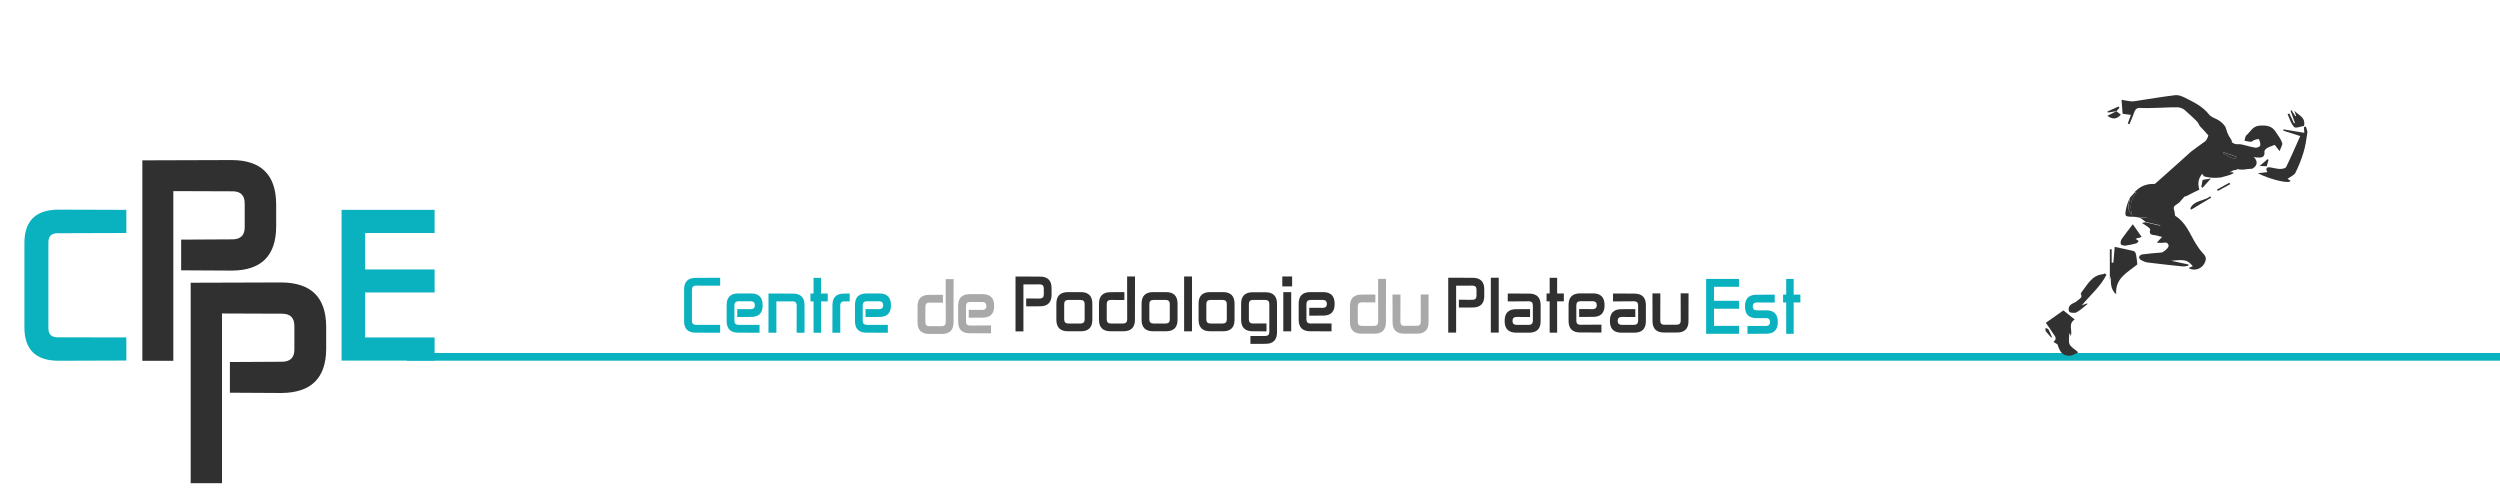<?xml version="1.0" encoding="utf-8"?>
<!-- Generator: Adobe Illustrator 24.1.2, SVG Export Plug-In . SVG Version: 6.00 Build 0)  -->
<svg version="1.1" id="Calque_1" xmlns="http://www.w3.org/2000/svg" xmlns:xlink="http://www.w3.org/1999/xlink" x="0px" y="0px"
	 viewBox="0 0 3544 709" style="enable-background:new 0 0 3544 709;" xml:space="preserve">
<style type="text/css">
	.st0{fill:#0AB1BF;}
	.st1{fill:#303031;}
	.st2{fill:#A9A9A9;}
	.st3{fill:#313131;}
</style>
<g>
	<path class="st0" d="M82.4,478.2c-9.4,0.2-14-4.3-13.8-13.5V344.1c-0.2-9.2,4.4-13.7,13.8-13.5l96.7-0.3v-32.8l-96.7-0.3
		c-31.6,0.2-47.6,15.8-47.8,46.8v120.6c0.2,31,16.1,46.6,47.8,46.8l96.7-0.3v-32.8L82.4,478.2 M616.1,414.8V382h-98.5v-51.7h98.5
		v-32.8H484.2v213.7h131.9v-32.8h-98.5v-63.8H616.1"/>
	<path class="st0" d="M986.4,460.5c-3.6-0.1-5.5-1.9-5.5-5.6v-44.4c0.1-3.7,1.9-5.5,5.5-5.6l34.5,0.1v-11.2l-34.5,0.1
		c-11.1-0.1-16.7,5.5-16.6,16.6V455c-0.1,11.1,5.5,16.7,16.6,16.6l34.5,0.1v-11.2L986.4,460.5 M1046.7,460.5
		c-3.7-0.1-5.5-1.9-5.6-5.6v-22.2c0.1-3.7,1.9-5.5,5.6-5.6h17.8c3.7,0.1,5.5,1.9,5.6,5.6v0.2c-0.1,3.5-1.9,5.3-5.6,5.4l-19.4-0.1
		v11.2l19.4-0.1c11.1,0.1,16.7-5.4,16.6-16.5v-0.2c0.1-11.1-5.5-16.7-16.6-16.6h-17.8c-11.1-0.1-16.7,5.5-16.6,16.6V455
		c-0.1,11.1,5.5,16.7,16.6,16.6l30,0.1v-11.2L1046.7,460.5 M1140.5,432.8c0.1-11.1-5.5-16.7-16.6-16.6l-34.5-0.1v55.6h11.2v-44.4
		l23.2-0.1c3.7,0.1,5.5,1.9,5.6,5.6l-0.1,38.9h11.2L1140.5,432.8 M1148.9,427.3h4.4v44.4h10.6v-44.4h9.5v-11.2h-9.5v-22.2h-10.6
		v22.2h-4.4V427.3 M1191.1,432.8c0.1-3.7,1.9-5.5,5.6-5.6l7.8,0.1v-11.2l-7.8,0.1c-11.1-0.1-16.7,5.5-16.6,16.6l-0.1,38.9h11.2
		L1191.1,432.8 M1228.6,460.5c-3.7-0.1-5.5-1.9-5.6-5.6v-22.2c0.1-3.7,1.9-5.5,5.6-5.6h17.8c3.7,0.1,5.5,1.9,5.6,5.6v0.2
		c-0.1,3.5-1.9,5.3-5.6,5.4l-19.4-0.1v11.2l19.4-0.1c11.1,0.1,16.7-5.4,16.6-16.5v-0.2c0.1-11.1-5.5-16.7-16.6-16.6h-17.8
		c-11.1-0.1-16.7,5.5-16.6,16.6V455c-0.1,11.1,5.5,16.7,16.6,16.6l30,0.1v-11.2L1228.6,460.5"/>
	<path class="st0" d="M2465.3,437.6v-11.2h-35.5v-19.8h35.5v-11.2h-46.7v77.8h46.7v-11.2h-35.5v-24.3H2465.3 M2503.6,450.9
		c3.7,0.1,5.5,1.9,5.6,5.6c-0.1,3.7-1.9,5.5-5.6,5.6l-26.4-0.1v11.2l26.4-0.1c11.1,0.1,16.7-5.5,16.6-16.6
		c0.1-11.1-5.5-16.7-16.6-16.6h-13.3c-3.7-0.1-5.5-1.9-5.6-5.5c0.1-3.7,1.9-5.5,5.6-5.6l25.6,0.1v-11.2l-25.6,0.1
		c-11.1-0.1-16.7,5.5-16.6,16.6c-0.1,11.1,5.5,16.7,16.6,16.6H2503.6 M2527.7,428.8h4.4v44.4h10.6v-44.4h9.5v-11.2h-9.5v-22.2h-10.6
		v22.2h-4.4V428.8"/>
	<path class="st1" d="M398.9,444.7c12.5-0.3,18.6,5.7,18.4,18v32.1c0.3,12.2-5.9,18.2-18.4,18l-73,0.4v43.5l73,0.4
		c42.1-0.3,63.2-21,63.5-62.3v-32.1c-0.3-41.3-21.4-62-63.5-62.3l-128.6,0.4V685h44.4V444.4L398.9,444.7"/>
	<path class="st1" d="M328.8,271.2c12.3-0.3,18.4,5.7,18.1,18v32.1c0.3,12.2-5.8,18.2-18.1,18l-72,0.4v43.5l72,0.4
		c41.6-0.3,62.5-21,62.7-62.3v-32.1c-0.3-41.3-21.2-62-62.7-62.3l-127,0.4v284.2h43.9V270.9L328.8,271.2"/>
	<path class="st1" d="M1474.1,403.1c3.7,0.1,5.5,1.9,5.6,5.6v8.9c-0.1,3.7-1.9,5.5-5.6,5.6l-19.4-0.1v11.2l19.4-0.1
		c11.1,0.1,16.7-5.5,16.6-16.6v-8.9c0.1-11.1-5.5-16.7-16.6-16.6l-34.5-0.1v77.8h11.2v-66.6L1474.1,403.1 M1514.2,458.6
		c-3.7-0.1-5.5-1.9-5.6-5.6v-22.2c0.1-3.7,1.9-5.5,5.6-5.6h17.8c3.7,0.1,5.5,1.9,5.6,5.6v22.4c-0.1,3.5-1.9,5.3-5.6,5.4H1514.2
		 M1497.5,453c-0.1,11.1,5.5,16.7,16.6,16.6h17.8c11.1,0.1,16.7-5.4,16.6-16.5v-22.4c0.1-11.1-5.5-16.7-16.6-16.6h-17.8
		c-11.1-0.1-16.7,5.5-16.6,16.6V453 M1597.9,453c-0.1,3.7-1.9,5.5-5.6,5.6h-17.8c-3.7-0.1-5.5-1.9-5.6-5.6v-22.2
		c0.1-3.7,1.9-5.5,5.6-5.6l19.4,0.1v-11.2l-19.4,0.1c-11.1-0.1-16.7,5.5-16.6,16.6V453c-0.1,11.1,5.5,16.7,16.6,16.6h17.8
		c11.1,0.1,16.7-5.5,16.6-16.6l0.1-61.1h-11.2L1597.9,453 M1634.9,458.6c-3.7-0.1-5.5-1.9-5.6-5.6v-22.2c0.1-3.7,1.9-5.5,5.6-5.6
		h17.8c3.7,0.1,5.5,1.9,5.6,5.6v22.4c-0.1,3.5-1.9,5.3-5.6,5.4H1634.9 M1618.3,453c-0.1,11.1,5.5,16.7,16.6,16.6h17.8
		c11.1,0.1,16.7-5.4,16.6-16.5v-22.4c0.1-11.1-5.5-16.7-16.6-16.6h-17.8c-11.1-0.1-16.7,5.5-16.6,16.6V453 M1678.6,469.7h11.2v-77.8
		h-11.2V469.7 M1715.7,458.6c-3.7-0.1-5.5-1.9-5.6-5.6v-22.2c0.1-3.7,1.9-5.5,5.6-5.6h17.8c3.7,0.1,5.5,1.9,5.6,5.6v22.4
		c-0.1,3.5-1.9,5.3-5.6,5.4H1715.7 M1699.1,453c-0.1,11.1,5.5,16.7,16.6,16.6h17.8c11.1,0.1,16.7-5.4,16.6-16.5v-22.4
		c0.1-11.1-5.5-16.7-16.6-16.6h-17.8c-11.1-0.1-16.7,5.5-16.6,16.6V453 M1772.6,476.3v11.2l21.1-0.1c11.1,0.1,16.7-5.5,16.6-16.6
		v-39.9c0.1-11.1-5.5-16.7-16.6-16.6H1776c-11.1-0.1-16.7,5.5-16.6,16.6V453c-0.1,11.1,5.5,16.7,16.6,16.6l19.4,0.1v-11.2l-19.4,0.1
		c-3.7-0.1-5.5-1.9-5.6-5.6v-22.2c0.1-3.7,1.9-5.5,5.6-5.6h17.8c3.7,0.1,5.5,1.9,5.6,5.6v39.9c-0.1,3.7-1.9,5.5-5.6,5.6
		L1772.6,476.3 M1817.8,406h13.9v-14.1h-13.9V406 M1819.2,469.7h11.2v-55.6h-11.2V469.7 M1857.6,458.6c-3.7-0.1-5.5-1.9-5.6-5.6
		v-22.2c0.1-3.7,1.9-5.5,5.6-5.6h17.8c3.7,0.1,5.5,1.9,5.6,5.6v0.2c-0.1,3.5-1.9,5.3-5.6,5.4l-19.4-0.1v11.2l19.4-0.1
		c11.1,0.1,16.7-5.4,16.6-16.5v-0.2c0.1-11.1-5.5-16.7-16.6-16.6h-17.8c-11.1-0.1-16.7,5.5-16.6,16.6V453
		c-0.1,11.1,5.5,16.7,16.6,16.6l30,0.1v-11.2L1857.6,458.6"/>
	<path class="st1" d="M2087.5,404.9c3.7,0.1,5.5,1.9,5.6,5.6v8.9c-0.1,3.7-1.9,5.5-5.6,5.6l-19.4-0.1V436l19.4-0.1
		c11.1,0.1,16.7-5.5,16.6-16.6v-8.9c0.1-11.1-5.5-16.7-16.6-16.6l-34.5-0.1v77.8h11.2V405L2087.5,404.9 M2113.4,471.5h11.2v-77.8
		h-11.2V471.5 M2167.4,427.1c3.7,0.1,5.5,1.9,5.6,5.6v22.2c-0.1,3.7-1.9,5.5-5.6,5.6h-17.8c-3.6-0.1-5.5-1.9-5.5-5.6v-0.2
		c0.1-3.5,1.9-5.3,5.5-5.4l19.4,0.1v-11.2l-19.4,0.1c-11.1-0.1-16.7,5.4-16.6,16.5v0.2c-0.1,11.1,5.5,16.7,16.6,16.6h17.8
		c11.1,0.1,16.7-5.5,16.6-16.6v-22.2c0.1-11.1-5.5-16.7-16.6-16.6l-30-0.1v11.2L2167.4,427.1 M2192.4,427.2h4.4v44.4h10.6v-44.4h9.5
		v-11.2h-9.5v-22.2h-10.6v22.2h-4.4V427.2 M2240.2,460.4c-3.7-0.1-5.5-1.9-5.6-5.6v-22.2c0.1-3.7,1.9-5.5,5.6-5.6h17.8
		c3.7,0.1,5.5,1.9,5.6,5.6v0.2c-0.1,3.5-1.9,5.3-5.6,5.4l-19.4-0.1v11.2l19.4-0.1c11.1,0.1,16.7-5.4,16.6-16.5v-0.2
		c0.1-11.1-5.5-16.7-16.6-16.6h-17.8c-11.1-0.1-16.7,5.5-16.6,16.6v22.2c-0.1,11.1,5.5,16.7,16.6,16.6l30,0.1v-11.2L2240.2,460.4
		 M2316.6,427.1c3.7,0.1,5.5,1.9,5.6,5.6v22.2c-0.1,3.7-1.9,5.5-5.6,5.6h-17.8c-3.7-0.1-5.5-1.9-5.6-5.6v-0.2
		c0.1-3.5,1.9-5.3,5.6-5.4l19.4,0.1v-11.2l-19.4,0.1c-11.1-0.1-16.7,5.4-16.6,16.5v0.2c-0.1,11.1,5.5,16.7,16.6,16.6h17.8
		c11.1,0.1,16.7-5.5,16.6-16.6v-22.2c0.1-11.1-5.5-16.7-16.6-16.6l-30-0.1v11.2L2316.6,427.1 M2359.2,460.4
		c-3.7-0.1-5.5-1.9-5.6-5.6l0.1-38.9h-11.2l0.1,38.9c-0.1,11.1,5.5,16.7,16.6,16.6h17.8c11.1,0.1,16.7-5.4,16.6-16.5l0.1-39.1h-11.2
		l0.1,39.1c-0.1,3.5-1.9,5.3-5.6,5.4H2359.2"/>
	<g>
		<path class="st2" d="M1953.7,456.4c-0.1,3.7-1.9,5.5-5.6,5.6h-17.8c-3.6-0.1-5.5-1.9-5.5-5.6v-22.2c0.1-3.7,1.9-5.5,5.5-5.6
			l19.4,0.1v-11.2l-19.4,0.1c-11.1-0.1-16.7,5.5-16.6,16.6v22.2c-0.1,11.1,5.5,16.7,16.6,16.6h17.8c11.1,0.1,16.7-5.5,16.6-16.6
			l0.1-61.1h-11.2L1953.7,456.4 M1990.8,462c-3.7-0.1-5.5-1.9-5.6-5.6l0.1-38.9H1974l0.1,38.9c-0.1,11.1,5.5,16.7,16.6,16.6h17.8
			c11.1,0.1,16.7-5.4,16.6-16.5l0.1-39.1H2014l0.1,39.1c-0.1,3.5-1.9,5.3-5.6,5.4H1990.8"/>
		<g>
			<path class="st2" d="M1374.9,461.5c-3.6-0.1-5.5-1.9-5.5-5.6v-22.2c0.1-3.7,1.9-5.5,5.5-5.6h17.8c3.7,0.1,5.5,1.9,5.6,5.6v0.2
				c-0.1,3.5-1.9,5.3-5.6,5.4l-19.4-0.1v11.2l19.4-0.1c11.1,0.1,16.7-5.4,16.6-16.5v-0.2c0.1-11.1-5.5-16.7-16.6-16.6h-17.8
				c-11.1-0.1-16.7,5.5-16.6,16.6v22.2c-0.1,11.1,5.5,16.7,16.6,16.6l30,0.1v-11.2L1374.9,461.5"/>
			<path class="st2" d="M1340.7,456.8c-0.1,3.7-1.9,5.5-5.6,5.6h-17.8c-3.6-0.1-5.5-1.9-5.5-5.6v-22.2c0.1-3.7,1.9-5.5,5.5-5.6
				l19.4,0.1v-11.2l-19.4,0.1c-11.1-0.1-16.7,5.5-16.6,16.6v22.2c-0.1,11.1,5.5,16.7,16.6,16.6h17.8c11.1,0.1,16.7-5.5,16.6-16.6
				l0.1-61.1h-11.2L1340.7,456.8"/>
		</g>
	</g>
	<path class="st0" d="M576.7,511.3h2974.4v-10.9H576.7V511.3"/>
	<g>
		<path class="st3" d="M3034,308.7c-3.2-0.5-6.4-1.4-9.7-1.4c-12.4-0.2-12.6-0.2-10.1-12.6c1-5.1,3.3-9.8,5.1-14.8
			c-0.5,2.5-0.9,4.9-1.4,7.4c-1.6,8.1-0.7,12.1,4.8,17.8c-4.4-12.2-2.4-22.6,5.8-31.9c-0.6-0.2-1.3-0.4-1.9-0.7
			c-0.7,0.6-1.4,1.1-2.1,1.7c2.3-2.9,8.4-9.8,18.7-12.4c4.3-1.1,8.2-1.1,11.1-0.9c1.8-1.3,4.4-3.5,8.1-6.9
			c5.6-4.7,43.3-38.8,43.7-39.1c1.4-1,19.7-14.7,20.4-14.9c0.8-0.3,4.4-7.1,3.9-8.2c-0.9-1.4-12.1-13.2-12.1-13.2s-1.3-2.4-2.2-4.3
			c-0.8-1.9-14.7-14.6-19.3-18.5c-2.6-2.2-6.6-3.5-10-3.7c-6.8-0.4-42,1.9-52.7,0.9c-5.3-0.5-7.6,2.7-9.1,7.4
			c-1.7,5.3-4.2,10.5-6.3,15.7c-0.8-0.3-1.6-0.6-2.4-0.9c1.4-3.8,2.8-7.6,4.4-12.3c-3.5-0.5-7.1-1-11.7-1.6
			c-0.4-5.6-0.9-11.5-1.5-19.8c5.3,0.9,9.3,1.7,13.5,2.2c2,0.2,4.1-0.1,6-0.4c19-2.9,37.9-6.1,56.9-8.4c4.2-0.5,9.1,1.5,13,3.4
			c12.6,6.4,25.5,12.3,34.7,24.1c3.1,3.9,9.2,5.4,13.8,8.3c3.4,2.2,6.1,4.7,8.3,7.7c2.9,4,2.1,7.5,5.8,14c1,1.7,1.9,3.1,2.5,4
			c0.6,1.1,1.2,2.1,1.8,3.2c0,0.6,0,1.2,0,1.8c0.7,0.7,1.8,1.6,3.4,2.3c2.3,0.9,4.4,0.8,5,0.7c7.2-0.4,14.3,3.4,25.1,5
			c2.2,0.3,6.5-1.5,6.8-3c0.6-2.8-0.6-6.2-1.9-9.1c-0.2-0.5-4.3,0.5-6.5,1.2c-1.6,0.5-3.1,2.5-4.6,2.5c-3.1,0-6.2-1-9.3-1.5
			c0.8-2.6,0.9-6.2,2.7-7.7c5.8-5.1,8.8-13,18.8-13.7c10.2-0.7,17.6,0.6,22.9,9.1c3.2,5,7.2,9.8,9,15.4c0.9,2.9-2.1,7-3.7,11.7
			c-3.4-4.4-5.7-7.4-6.8-8.9c-4.5,1.8-7.8,2.7-10.7,4.4c-1.7,1-4,3.2-3.9,4.7c1,9.9-5.5,9.1-11.8,8.7c-0.9-0.1-1.9-0.4-3.4-0.7
			c6.1,6.1,5.3,12.5-1.8,16.5c-0.8,0.4-1.1,0.2-3.6,0.4c-6.4,0.4-7.6,1.2-11.6,1.1c-1.4,0-3.5-0.2-6-0.7c-0.9,0.5-1.9,0.9-2.8,1.4
			c-1.1,0.1-2.3,0.1-3.4,0.2c-0.6,0.6-1.6,1.4-3,1.9c-1.1,0.5-2.1,0.6-2.8,0.7c4.1,0,6.3,0.4,6.4,1.1c0.2,1.2-5.8,3.4-18.1,6.5
			c-3.9,0.5-8.8,0.8-14.4,0.2c-3.7-0.4-7-1.1-9.8-1.9c0.1,0.3,0-0.3-0.2-0.7c-0.3-0.5-0.7-1-2-2.7c-1.3,1.5-4.4,5.4-5.2,11.3
			c-0.7,5.1,0.6,9.1,1.3,11c-3.2,1.5-6.4,3.1-9.5,4.6c-2.7,1.4-5.4,2.8-8.1,4.2c-0.6,0.2-1.2,0.5-1.8,0.7c-0.6,0.1-1.2,0.2-1.8,0.4
			c-2.5,2.8-4.9,5.7-7.4,8.5c-1.5,1.1-3.1,2.1-4.6,3.2c-2.1,1.3-2.8,2.6-3.1,3.5c-0.6,1.7,0.5,2.9,1.3,7.8c0.3,1.5,0.1,3.9,1,4.5
			c14.8,9.2,20.3,25.1,28.7,38.9c3.1,5.1,6.6,10.2,10.8,14.5c4.8,4.8,4.2,9.1,1.3,14.3c-4.4,7.7-14.4,10.8-22.3,6.1
			c2.3-1,4.2-1.8,6.1-2.6c-7.4-8.9-10.8-9.8-30.5-7.7c9.3,2,16.7,3.6,24.2,5.2c0,0.6,0.1,1.2,0.1,1.8c-2.7,0.4-5.4,1.2-8,1
			c-16.7-1.7-33.3-3.5-49.9-5.6c-3.2-0.4-6.3-1.8-9.2-3.4c-1.4-0.8-3.2-3.2-2.9-4.4c0.5-1.5,2.7-3.4,4.3-3.6
			c9.1-1.2,18.2-2,27.3-2.7c3.1-0.2,11-7,10.3-10c-1.1-5.2-5.3-4.2-9.1-3.7c-2,0.2-4-0.1-7.7-0.3c2.8-3,4.7-5,7.6-8.1
			c-3.3-0.8-5.6-1.3-7.7-2c-4.4-1.3-11.9,0.6-9.2-8.6c0.3-0.9-2.4-3-4-4.2c-2.2-1.7-4.6-3-7.8-5c2.3-0.5,3.7-0.8,5.1-1.1
			c7.2,1.7,14.4,3.5,21.7,5.2c-5.7-4.8-11.6-8.4-17.9-10.7C3042,307.6,3037.8,308.7,3034,308.7z M3169.5,224.6
			c0.3-0.8,0.6-1.6,0.8-2.4c-5.9-2.1-11.8-4.2-17.8-6.3c-0.2,0.6-0.4,1.2-0.6,1.8C3157.7,220.3,3162.6,225.2,3169.5,224.6z"/>
		<path class="st3" d="M3268.7,179.2c0.8,3,2.6,6.1,2.2,9c-1.3,9.3-2.7,18.7-5.4,27.7c-3,9.9-6.8,19.7-11.5,29
			c-1.8,3.6-7,5.5-11.2,8.6c1,0.6,2.6,1.7,4.3,2.8c-0.9,4.7-27-1.1-46.5-10.7c5.1-0.6,9.2-1.1,13.6-1.6c-2.7-5-1.4-7.5,4.2-6.7
			c4.5,0.6,9,2.1,13.5,2.2c3,0.1,7.9-0.8,8.9-2.7c7.1-14.3,13.3-29.1,20-43.9c-9.2-3-16.6-5.3-24-7.7c0.1-0.6,0.2-1.2,0.3-1.8
			c9.6,1.6,19.2,3.2,29.5,4.9c-0.2-3.1-0.4-5.5-0.6-7.9C3266.8,179.8,3267.8,179.5,3268.7,179.2z"/>
		<path class="st3" d="M2935.5,476.5c-0.4-1.3-0.7-2.4-1-3.6c-0.4,0-0.8,0-1.1,0c0,5-1.4,10.7,0.4,15c1.8,4.1,6.9,6.7,12.3,11.6
			c-4.4,1.9-7.6,4.4-11,4.7c-10,0.7-14.6-3.8-18.1-15.2c-0.5-1.7-3.7-2.6-6.1-4.2c6.8-5.4,1.1-9.2-1.3-13.3
			c-2.7-4.5-5.9-8.8-9.4-13.9c8.1-5.7,15.9-11.2,24.9-17.6c4.5,3.6,9.7,7.9,16,12.9C2931.1,459.2,2938.5,468.7,2935.5,476.5z"/>
		<path class="st3" d="M2997.8,350c9.5,2,18.4,3.8,27.2,6c1.3,0.3,2.7,2.9,3,4.6c1,5.2,1.5,10.5,1.9,14.2
			c-14.3,11.8-31.7,19.5-30,42.5c-8.7-7.8-7.4-16.7-7.6-26.2c-0.6,2.6-1,4.3-1.4,6.2c0-14.8,0-29.4,0-43.9c0.9,0,1.7-0.1,2.6-0.1
			c0,6.3,0,12.7,0,19c0.8,0,1.6,0,2.4,0.1C2996.5,365.5,2997.1,358.5,2997.8,350z"/>
		<path class="st3" d="M2986.1,389.5c-8.4,16.7-22.8,28.6-34.9,43.3c2.5-0.9,5-1.8,7.4-2.7c0.2,0.3,0.5,0.5,0.7,0.8
			c-5.2,4.1-10,8.9-15.7,11.9c-2.7,1.4-9.6,0.7-10.3-1c-1.9-4.1-0.5-8.9,4.6-11.4c2.7-1.3,5.6-2.7,7.7-4.7c2.5-2.3,7.1-4,4.1-9
			c-0.2-0.4,0.4-1.4,0.8-2c8.5-10.8,14.5-24.4,30.7-26c0.9-0.1,1.8-0.8,2.6-1.2C2984.7,388.2,2985.4,388.9,2986.1,389.5z"/>
		<path class="st3" d="M3023.5,317.9c3.9,5.6,8.2,11.7,12.5,18c-3.3,1-5.9,1.8-8.6,2.6c1.6,1.2,3,2.2,4.4,3.2
			c-1.1,1.1-2.1,3-3.4,3.3c-5.1,1.4-10.4,2.6-15.6,3.2c-2.2,0.2-6-0.8-6.4-2.2c-0.7-2.2,0.1-5.5,1.5-7.5
			C3012.7,331.7,3017.9,325.3,3023.5,317.9z"/>
		<path class="st3" d="M3266.2,178.5c-4.2,0.6-11.8,3.8-14,1.6c-4.6-4.6-6.4-12-9.3-18.2c0.8-0.4,1.6-0.7,2.4-1.1
			c2.2,4.7,4.5,9.3,6.7,14c0.4-0.2,0.8-0.4,1.3-0.5c-2.1-5.8-4.1-11.5-6.2-17.3c0.5-0.2,1-0.5,1.5-0.7c1.7,2.8,3.5,5.6,5.2,8.4
			c0.4-0.1,0.7-0.2,1.1-0.3c-0.8-2.5-1.5-5-2.3-7.5C3257.5,163.4,3268.8,165.2,3266.2,178.5z"/>
		<path class="st3" d="M3034.2,308.9c3.8,0,8-1.1,11.4,0.2c6.4,2.3,12.3,5.9,17.9,10.7c-7.2-1.7-14.4-3.5-21.7-5.2
			C3039.3,312.7,3036.7,310.8,3034.2,308.9z"/>
		<path class="st3" d="M3105,295.3c5.8-11.8,19.6-10.1,28.3-17c0.4,0.6,0.8,1.3,1.2,1.9c-9.4,5.7-18.9,11.3-28.3,17
			C3105.8,296.6,3105.4,296,3105,295.3z"/>
		<path class="st3" d="M3000.2,157.6c2.1,1.7,4.2,3.3,6.3,5c-5.9,6.5-11.6,7-19.1,1.6c4.4-2.3,8.7-4.5,13-6.7L3000.2,157.6z"/>
		<path class="st3" d="M3024.7,274.4c0.7-0.6,1.4-1.1,2.1-1.7c0.6,0.2,1.3,0.4,1.9,0.7c-8.3,9.3-10.2,19.6-5.8,31.9
			c-5.5-5.6-6.4-9.6-4.8-17.8c0.5-2.5,0.9-4.9,1.4-7.4C3021.2,278.2,3022.9,276.3,3024.7,274.4z"/>
		<path class="st3" d="M3120.6,264.8c0.6-3.1,1.2-6.3,1.9-9.8c3-0.5,6.1-1,11.5-1.9c-4.7,5.3-8.2,9.2-11.6,13.1
			C3121.7,265.7,3121.1,265.3,3120.6,264.8z"/>
		<path class="st3" d="M2907.8,478.5c-2.6-3-5.4-5.9-7.8-9.1c-0.7-1-0.2-2.9-0.3-4.5c1.5,0.7,3.7,1.1,4.3,2.3
			c1.9,3.4,3.3,7.2,4.9,10.8C2908.6,478.2,2908.2,478.4,2907.8,478.5z"/>
		<path class="st3" d="M3000.4,157.5c-4.1,0.7-8.1,1.4-12.2,2.1c-0.3-0.5-0.5-1-0.8-1.5c5.2-2.4,10.5-4.7,15.7-7.1
			c0.5,0.6,1,1.1,1.5,1.7c-1.5,1.7-3,3.4-4.5,5.1C3000.2,157.6,3000.4,157.5,3000.4,157.5z"/>
		<path class="st3" d="M3203.3,235.2c4.8-4.1,8-6.8,11.2-9.6c0.5,0.3,0.9,0.7,1.4,1c-0.8,3-1.7,5.9-2.6,9.1
			C3210.7,235.5,3208.3,235.4,3203.3,235.2z"/>
		<path class="st3" d="M3161.5,261.1c-5.8,3.2-11.7,6.4-17.5,9.6c-0.4-0.7-0.8-1.3-1.2-2c5.8-3.2,11.7-6.4,17.5-9.7
			C3160.7,259.7,3161.1,260.4,3161.5,261.1z"/>
		<path class="st3" d="M3169.6,224.8c-6.8,0.6-11.8-4.3-17.6-6.9c0.2-0.6,0.4-1.2,0.6-1.8c5.9,2.1,11.8,4.2,17.8,6.3
			C3170.2,223.2,3169.9,224,3169.6,224.8z"/>
	</g>
</g>
</svg>

